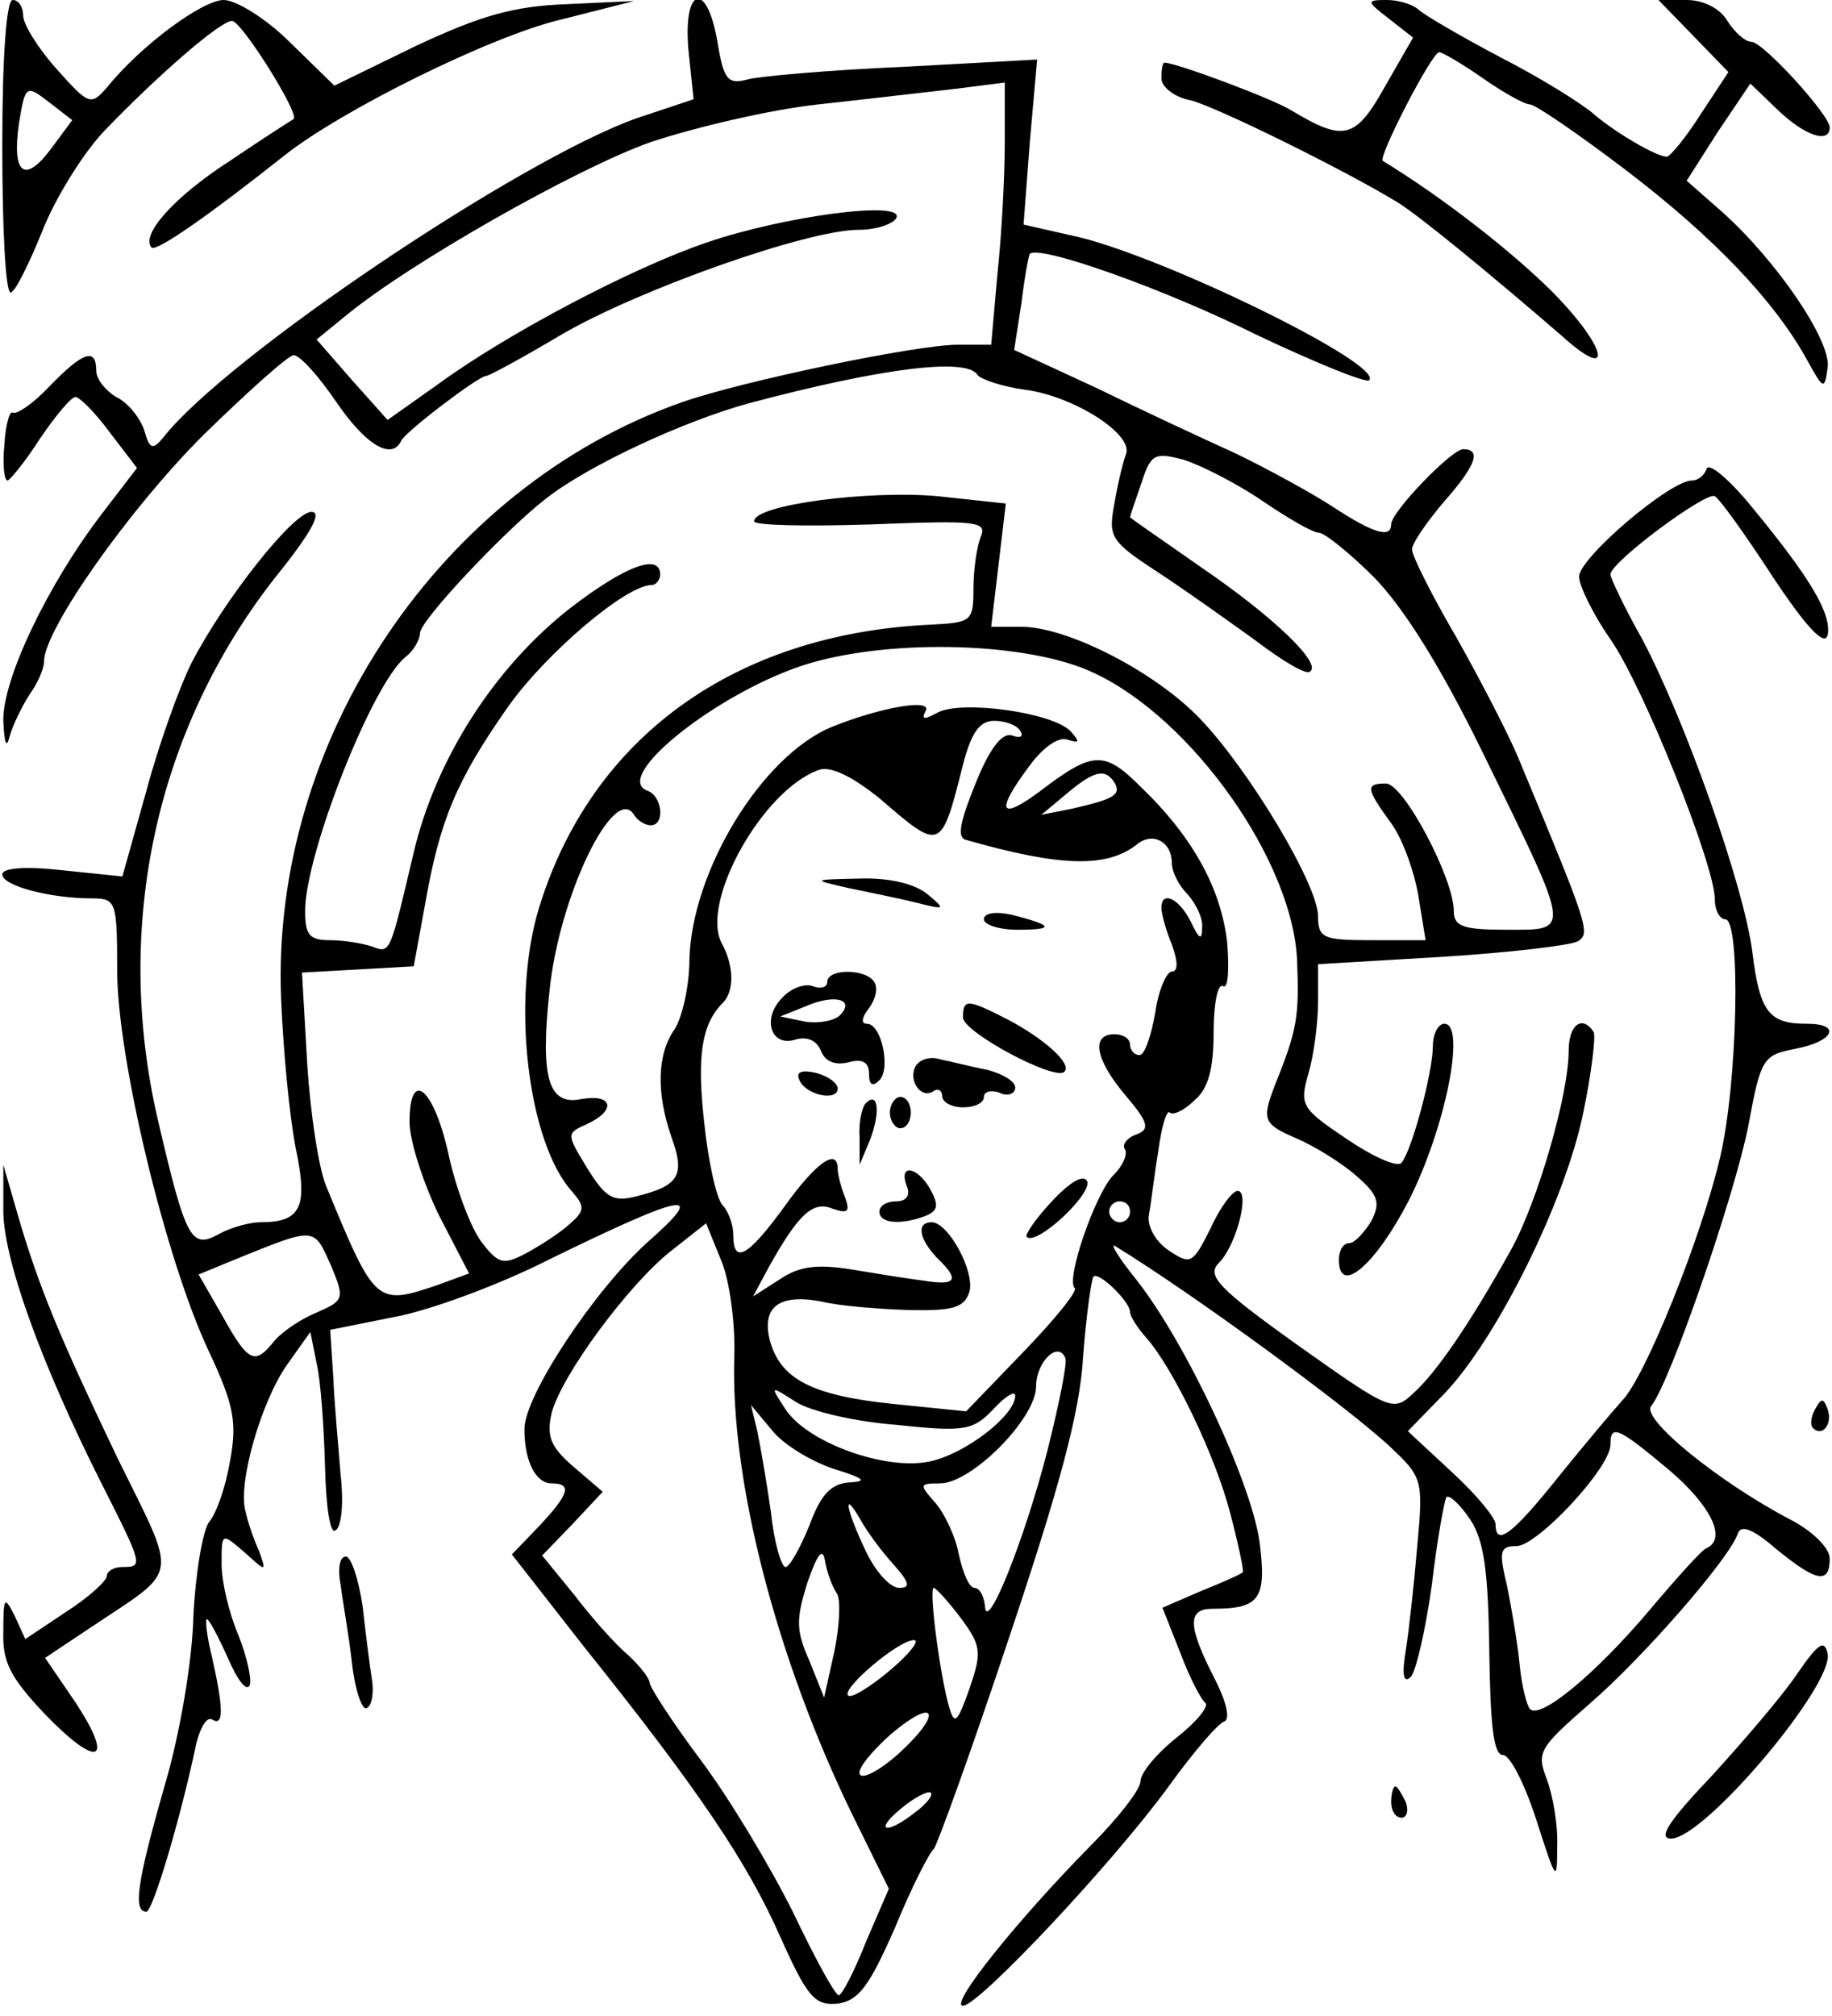 <?xml version="1.0" encoding="UTF-8" standalone="yes"?>
<svg version="1.0" xmlns="http://www.w3.org/2000/svg" width="1.818in" height="2in" viewBox="0 0 175 193" preserveAspectRatio="xMidYMid meet">
  <g transform="translate(0,193) scale(0.1,-0.1)" fill="#000000" stroke="none">
    <path d="M0 1790 c0 -77 3 -140 8 -140 4 0 17 26 30 58 12 31 39 75 60 97 52
54 111 105 122 105 9 0 65 -89 59 -94 -2 -1 -30 -19 -61 -40 -53 -34 -86 -71
-75 -83 5 -4 55 31 127 88 54 43 197 114 264 130 l71 18 -65 -3 c-51 -2 -82
-11 -144 -40 l-78 -38 -42 41 c-23 23 -52 41 -64 41 -20 0 -79 -43 -112 -84
-15 -17 -17 -17 -48 18 -18 20 -32 43 -32 51 0 8 -4 15 -10 15 -6 0 -10 -53
-10 -140z m47 -2 c-26 -35 -38 -24 -31 24 6 37 7 37 29 20 l22 -17 -20 -27z"/>
    <path d="M657 1883 l5 -48 -54 -18 c-111 -39 -394 -229 -454 -306 -10 -12 -13
-11 -18 7 -4 12 -16 27 -27 32 -10 6 -19 17 -19 25 0 23 -13 18 -45 -15 -15
-16 -31 -27 -35 -25 -3 2 -7 -12 -8 -31 -2 -19 0 -34 3 -34 2 0 17 18 31 40
15 22 30 40 34 40 4 0 19 -15 33 -34 l26 -34 -33 -43 c-53 -69 -96 -160 -95
-199 1 -22 3 -27 6 -15 3 11 12 29 19 40 8 11 14 25 14 32 0 30 81 145 152
216 43 42 82 77 87 77 6 0 24 -20 41 -45 28 -41 53 -56 62 -37 3 8 74 62 81
62 3 0 36 18 73 40 74 43 235 100 284 100 16 0 32 5 36 11 10 18 -108 2 -181
-23 -71 -24 -191 -87 -258 -136 l-48 -34 -34 38 -34 39 27 22 c60 50 222 142
293 167 42 14 114 31 160 36 46 5 105 12 132 15 l47 6 0 -58 c0 -32 -3 -88 -7
-125 l-6 -68 -32 0 c-40 0 -207 -35 -264 -55 -231 -81 -394 -323 -384 -571 2
-49 8 -113 14 -143 12 -57 5 -71 -34 -71 -10 0 -28 -5 -39 -11 -27 -15 -32 -7
-59 109 -43 185 -2 374 113 520 33 41 45 62 34 62 -17 0 -83 -83 -115 -145
-11 -22 -31 -77 -43 -122 l-23 -82 -58 6 c-36 4 -57 2 -57 -4 0 -11 46 -23 86
-23 23 0 24 -3 24 -69 0 -83 46 -276 88 -365 24 -51 27 -68 20 -105 -4 -24
-13 -50 -20 -58 -6 -8 -13 -49 -15 -90 -1 -43 -13 -114 -28 -164 -26 -91 -30
-119 -17 -119 6 0 33 90 48 162 4 15 10 25 15 22 11 -7 11 10 0 59 -5 20 -7
37 -5 37 2 0 11 -17 20 -37 9 -21 18 -33 21 -26 2 6 -3 28 -11 48 -9 21 -16
51 -16 68 0 30 0 30 22 11 21 -19 21 -19 14 1 -5 11 -11 28 -13 38 -8 26 15
106 40 141 l22 31 6 -30 c4 -17 7 -61 8 -98 1 -40 5 -66 10 -62 6 3 8 27 5 53
-2 26 -6 68 -7 93 l-3 46 60 12 c34 6 102 31 151 56 131 64 151 67 93 16 -51
-46 -118 -147 -118 -179 0 -31 11 -52 26 -52 20 0 17 -10 -12 -41 l-26 -27 68
-87 c113 -141 158 -209 189 -279 26 -58 33 -66 55 -64 20 3 30 16 55 73 16 39
33 72 37 75 3 3 36 94 72 202 48 143 68 216 71 269 3 40 8 75 10 77 5 5 35
-24 35 -34 0 -4 7 -15 15 -24 26 -29 67 -114 81 -169 8 -30 13 -55 12 -56 -2
-2 -20 -10 -40 -18 l-37 -16 17 -43 c9 -24 20 -45 24 -48 4 -3 -8 -18 -27 -33
-19 -15 -35 -34 -35 -42 0 -8 -22 -36 -48 -62 -69 -70 -136 -153 -122 -153 15
0 143 136 197 210 23 32 47 60 53 62 6 2 3 18 -10 43 -25 49 -25 65 -1 65 45
0 52 9 45 64 -8 57 -70 190 -118 251 -17 21 -26 36 -20 32 75 -46 221 -153
262 -191 32 -30 33 -32 27 -96 -3 -36 -8 -81 -11 -100 -4 -24 -2 -32 5 -25 5
6 14 45 20 88 5 43 12 81 14 84 3 2 13 -7 23 -22 13 -20 17 -49 18 -126 1 -70
4 -99 13 -99 7 0 21 -28 32 -62 19 -59 20 -61 20 -26 1 20 -4 49 -10 65 -10
26 -7 30 41 72 51 44 134 139 142 163 3 9 15 4 37 -15 38 -31 51 -34 51 -9 0
10 -16 26 -37 37 -69 36 -144 97 -134 109 18 22 80 202 93 268 12 65 14 68 45
74 37 7 45 24 11 24 -36 0 -45 11 -52 68 -8 64 -65 224 -106 301 -17 30 -30
58 -30 61 0 12 92 80 100 75 5 -3 30 -38 56 -78 32 -48 49 -66 52 -55 4 20
-16 54 -72 122 -22 27 -42 44 -44 37 -2 -6 -8 -11 -14 -11 -21 0 -108 -74
-108 -92 0 -9 14 -37 30 -60 31 -44 100 -216 100 -249 0 -11 5 -19 10 -19 15
0 12 -156 -5 -228 -18 -77 -72 -211 -94 -233 -9 -10 -36 -42 -61 -73 -44 -55
-60 -67 -60 -45 0 6 -19 29 -42 50 l-42 39 36 37 c50 53 115 184 132 268 8 38
12 73 10 77 -11 17 -24 7 -24 -18 0 -42 -30 -145 -55 -190 -40 -72 -72 -118
-93 -137 -20 -19 -22 -18 -111 45 -77 55 -88 67 -76 79 17 17 30 69 18 69 -5
0 -17 -16 -26 -36 -17 -34 -19 -35 -40 -21 -12 8 -21 23 -19 34 2 10 5 37 9
61 3 23 8 40 11 37 3 -3 14 2 24 12 13 11 18 30 18 65 0 27 4 47 9 44 5 -3 6
16 4 42 -6 51 -32 100 -83 149 -35 35 -46 34 -97 -5 -38 -28 -42 -19 -10 24
13 18 28 29 37 26 12 -4 12 -2 3 8 -17 18 -104 30 -127 18 -13 -7 -16 -7 -12
1 8 13 -43 4 -90 -15 -67 -28 -134 -138 -136 -223 0 -25 -7 -55 -14 -66 -17
-24 -18 -61 -3 -104 13 -36 7 -46 -33 -56 -23 -6 -30 -2 -48 27 -20 33 -20 33
0 42 28 13 25 29 -5 24 -32 -7 -40 20 -31 103 9 91 62 200 81 169 3 -5 10 -10
16 -10 14 0 11 28 -3 33 -36 13 71 97 155 122 81 24 211 20 272 -9 95 -44 192
-182 195 -277 2 -52 0 -65 -21 -117 -13 -34 -12 -38 21 -52 16 -7 41 -22 56
-35 22 -19 24 -26 15 -44 -7 -11 -16 -21 -21 -21 -6 0 -10 -7 -10 -16 0 -35
35 -5 67 57 35 69 55 169 34 169 -6 0 -11 -10 -11 -21 0 -25 -20 -100 -30
-112 -4 -5 -28 6 -53 23 -43 29 -45 32 -36 63 5 17 9 48 9 68 l0 36 118 7 c65
4 124 11 131 15 12 8 10 14 -57 175 -9 22 -36 74 -59 115 -24 41 -43 79 -43
85 0 6 14 26 30 45 31 35 37 51 19 51 -11 0 -69 -60 -69 -72 0 -14 -18 -8 -56
17 -20 13 -62 36 -93 51 -31 14 -91 42 -134 63 l-78 36 7 45 c3 25 7 46 8 47
9 9 130 -34 216 -77 57 -27 106 -47 109 -44 14 15 -192 116 -278 137 l-53 12
6 79 7 79 -128 -7 c-70 -3 -138 -9 -149 -12 -19 -5 -23 -1 -29 35 -10 60 -33
54 -28 -6z m277 -312 c3 -4 23 -11 45 -14 47 -6 105 -43 97 -62 -3 -8 -8 -29
-11 -47 -6 -32 -4 -36 42 -66 26 -17 68 -47 93 -65 25 -19 48 -33 52 -30 13 7
-35 53 -104 100 -37 26 -68 47 -68 48 0 1 5 16 11 33 9 28 13 29 40 22 16 -5
50 -22 75 -39 25 -17 49 -31 55 -31 5 0 29 -19 53 -43 28 -29 63 -84 104 -168
85 -174 85 -169 23 -169 -42 0 -51 3 -51 18 0 31 -48 122 -65 122 -20 0 -19
-5 5 -38 11 -15 22 -46 26 -69 l7 -43 -52 0 c-46 0 -51 2 -51 23 0 30 -66 140
-113 189 -43 45 -127 88 -171 88 l-29 0 7 59 7 59 -65 7 c-65 6 -176 -8 -176
-24 0 -4 50 -5 112 -3 102 4 111 3 105 -12 -4 -10 -7 -32 -7 -50 0 -31 -2 -32
-42 -34 -187 -9 -324 -108 -374 -271 -27 -88 -11 -225 32 -272 12 -14 12 -18
-3 -31 -10 -9 -29 -21 -42 -28 -21 -11 -26 -10 -42 11 -10 13 -24 50 -31 81
-14 66 -38 87 -38 34 0 -18 13 -58 28 -89 l29 -56 -30 -11 c-59 -20 -60 -19
-107 95 -7 17 -15 69 -18 117 l-5 87 54 3 53 3 11 60 c14 80 30 118 79 188 36
51 113 117 138 117 4 0 8 5 8 10 0 21 -34 8 -86 -32 -73 -57 -129 -145 -150
-234 -23 -97 -22 -97 -40 -90 -9 3 -27 6 -40 6 -20 0 -24 5 -24 28 0 54 64
217 96 243 8 6 14 17 14 23 0 12 82 99 121 129 41 32 132 74 194 91 128 34
209 44 219 27z m41 -341 c3 -5 0 -7 -8 -4 -9 3 -21 -11 -35 -46 -15 -37 -18
-52 -9 -54 91 -26 135 -27 164 -4 15 12 33 2 33 -18 0 -9 7 -22 15 -30 8 -9
15 -23 14 -32 0 -13 -3 -11 -11 6 -11 22 -28 30 -28 13 0 -5 4 -21 10 -35 6
-17 6 -26 0 -26 -5 0 -13 -18 -16 -40 -4 -22 -10 -40 -15 -40 -5 0 -9 5 -9 10
0 6 -7 10 -15 10 -23 0 -18 -25 11 -59 22 -26 23 -32 10 -37 -9 -3 -14 -10
-11 -14 3 -5 -2 -16 -11 -25 -17 -17 -46 -100 -37 -108 3 -3 -20 -31 -50 -62
l-54 -56 -69 7 c-79 8 -109 24 -119 61 -8 32 9 45 50 37 16 -4 53 -7 82 -8 43
-1 54 2 59 17 6 19 -20 67 -36 67 -15 0 -12 -16 5 -34 22 -21 19 -27 -12 -22
-16 2 -47 7 -71 11 -32 5 -49 3 -68 -10 l-25 -16 15 28 c28 50 42 64 61 56 15
-5 17 -3 12 11 -4 10 -7 22 -7 27 0 21 -21 6 -51 -36 -35 -48 -49 -56 -49 -27
0 10 -5 23 -10 28 -6 6 -14 42 -18 81 -7 63 -2 93 18 113 11 11 11 35 -1 57
-21 39 39 147 93 166 11 4 32 -6 59 -28 58 -50 58 -50 79 33 8 31 16 42 30 42
10 0 22 -4 25 -10z m90 -49 c7 -12 -1 -16 -40 -25 l-30 -6 24 20 c26 22 37 25
46 11z m15 -411 c0 -5 -4 -10 -10 -10 -5 0 -10 5 -10 10 0 6 5 10 10 10 6 0
10 -4 10 -10z m-379 -138 c-4 -118 40 -289 113 -439 l35 -71 -22 -51 c-11 -28
-23 -51 -26 -51 -4 1 -23 36 -44 80 -22 44 -61 109 -88 145 -27 36 -49 70 -49
74 0 4 -9 16 -21 27 -12 10 -35 36 -51 57 l-31 38 29 30 29 31 -28 24 c-22 19
-26 29 -21 51 9 36 74 124 115 156 l33 26 15 -37 c8 -20 13 -61 12 -90z m-386
86 c13 -31 12 -33 -13 -44 -15 -6 -33 -18 -41 -27 -19 -24 -25 -22 -50 23
l-23 40 34 14 c79 32 76 32 93 -6z m686 -176 c-22 -86 -59 -178 -60 -149 -1 9
-5 17 -10 17 -5 0 -11 14 -15 32 -3 17 -14 40 -23 50 -15 17 -15 18 5 18 30 0
92 62 92 93 0 23 21 44 28 27 2 -5 -6 -44 -17 -88z m-144 24 c65 -7 73 -5 92
15 12 13 21 18 21 13 0 -19 -48 -56 -82 -63 -42 -9 -117 18 -138 50 -15 23
-15 23 10 7 14 -9 57 -19 97 -22z m-61 -42 c29 -9 33 -12 16 -13 -18 -1 -28
-11 -39 -41 -9 -22 -19 -40 -23 -40 -4 0 -11 24 -14 53 -4 28 -10 63 -13 77
l-6 25 20 -24 c11 -14 38 -30 59 -37z m800 -1 c40 -34 56 -66 36 -75 -4 -1
-29 -29 -56 -61 -51 -60 -103 -103 -113 -93 -3 3 -8 22 -10 43 -2 21 -8 55
-12 75 -8 33 -7 38 9 38 20 0 90 75 90 97 0 20 7 17 56 -24z m-743 -90 c16
-18 17 -23 6 -23 -9 0 -23 16 -32 35 -19 40 -23 61 -5 30 6 -11 20 -30 31 -42z
m-54 -28 c4 -5 3 -30 -2 -55 l-10 -45 -14 35 c-13 29 -13 40 -2 75 10 29 15
34 17 20 2 -11 7 -24 11 -30z m119 -24 c20 -27 20 -33 8 -68 -11 -31 -14 -35
-19 -18 -9 30 -20 115 -15 115 2 0 14 -13 26 -29z m-68 -50 c-19 -16 -37 -27
-40 -24 -7 6 48 53 63 53 6 0 -4 -13 -23 -29z m8 -80 c-18 -16 -35 -25 -37
-19 -2 5 12 22 30 38 44 37 50 20 7 -19z m16 -56 c-28 -22 -40 -18 -13 4 13
11 26 17 28 15 3 -2 -4 -11 -15 -19z"/>
    <path d="M810 1080 c19 -4 49 -10 65 -14 28 -7 29 -7 11 8 -12 10 -37 16 -65
15 -46 -1 -46 -1 -11 -9z"/>
    <path d="M940 1050 c0 -5 14 -10 32 -10 36 0 35 4 -4 14 -17 4 -28 2 -28 -4z"/>
    <path d="M790 990 c0 -5 -6 -7 -14 -4 -7 3 -21 -2 -29 -11 -20 -20 -11 -48 13
-40 11 3 20 -1 24 -11 4 -10 13 -14 26 -11 14 4 20 0 20 -11 0 -10 3 -13 10
-6 11 11 2 54 -12 54 -6 0 -5 6 2 15 6 8 9 19 5 25 -8 13 -45 13 -45 0z m12
-32 c-5 -5 -20 -8 -33 -6 l-24 5 25 10 c28 12 47 6 32 -9z"/>
    <path d="M920 956 c0 -14 88 -61 97 -52 8 7 -18 31 -54 50 -39 20 -43 20 -43
2z"/>
    <path d="M875 910 c-8 -13 4 -32 16 -25 5 4 9 1 9 -4 0 -6 9 -11 20 -11 11 0
20 4 20 10 0 5 7 7 15 4 8 -4 15 -1 15 5 0 6 -12 13 -27 17 -16 3 -35 8 -45
10 -9 3 -19 0 -23 -6z"/>
    <path d="M763 897 c5 -15 37 -22 37 -9 0 5 -9 12 -21 15 -13 3 -19 1 -16 -6z"/>
    <path d="M827 874 c-4 -4 -7 -19 -6 -33 l0 -26 10 24 c10 26 8 47 -4 35z"/>
    <path d="M850 865 c0 -8 5 -15 10 -15 6 0 10 7 10 15 0 8 -4 15 -10 15 -5 0
-10 -7 -10 -15z"/>
    <path d="M866 795 c4 -9 0 -15 -10 -15 -9 0 -16 -4 -16 -10 0 -11 20 -13 44
-4 12 5 13 10 5 25 -12 22 -31 26 -23 4z"/>
    <path d="M1006 781 c-16 -17 -27 -33 -25 -35 9 -9 62 40 58 53 -3 7 -15 1 -33
-18z"/>
    <path d="M1328 1912 l23 -18 -27 -47 c-28 -50 -39 -53 -89 -23 -17 11 -111 46
-122 46 -2 0 -3 -7 -3 -15 0 -8 12 -18 28 -21 24 -6 146 -66 197 -97 19 -11
92 -71 159 -129 50 -45 43 -11 -9 42 -38 38 -104 90 -163 126 -5 3 47 104 54
104 3 0 22 -11 42 -25 20 -14 40 -25 45 -25 5 0 46 -28 92 -63 84 -64 142
-125 173 -181 16 -29 17 -30 20 -8 4 25 -49 103 -102 150 l-33 29 30 47 31 46
26 -25 c26 -25 50 -33 50 -17 0 12 -64 82 -75 82 -6 0 -16 9 -23 20 -7 12 -23
20 -39 20 l-27 0 34 -35 33 -34 -27 -41 c-14 -22 -29 -40 -32 -40 -10 0 -49
23 -69 40 -11 10 -51 35 -90 55 -38 20 -74 41 -79 46 -6 5 -19 9 -30 9 -20 0
-20 -1 2 -18z"/>
    <path d="M1 773 c-1 -45 35 -146 94 -263 40 -79 40 -80 20 -80 -8 0 -15 -4
-15 -9 0 -4 -17 -20 -39 -34 l-39 -26 -10 22 c-10 20 -11 18 -11 -15 -1 -29 7
-44 39 -78 51 -53 68 -48 31 9 l-30 44 42 28 c88 59 86 44 27 164 -54 113 -75
162 -96 235 l-13 45 0 -42z"/>
    <path d="M1736 581 c-4 -7 -5 -15 -2 -18 9 -9 19 4 14 18 -4 11 -6 11 -12 0z"/>
    <path d="M324 413 c2 -16 8 -49 11 -76 3 -26 10 -45 14 -42 5 2 7 15 5 27 -2
13 -6 44 -9 71 -4 26 -11 47 -16 47 -6 0 -8 -12 -5 -27z"/>
    <path d="M1719 328 c-14 -21 -51 -64 -82 -98 -41 -43 -52 -60 -39 -60 32 0
156 147 150 177 -3 14 -9 10 -29 -19z"/>
    <path d="M1330 205 c0 -8 4 -15 10 -15 5 0 7 7 4 15 -4 8 -8 15 -10 15 -2 0
-4 -7 -4 -15z"/>
  </g>
</svg>